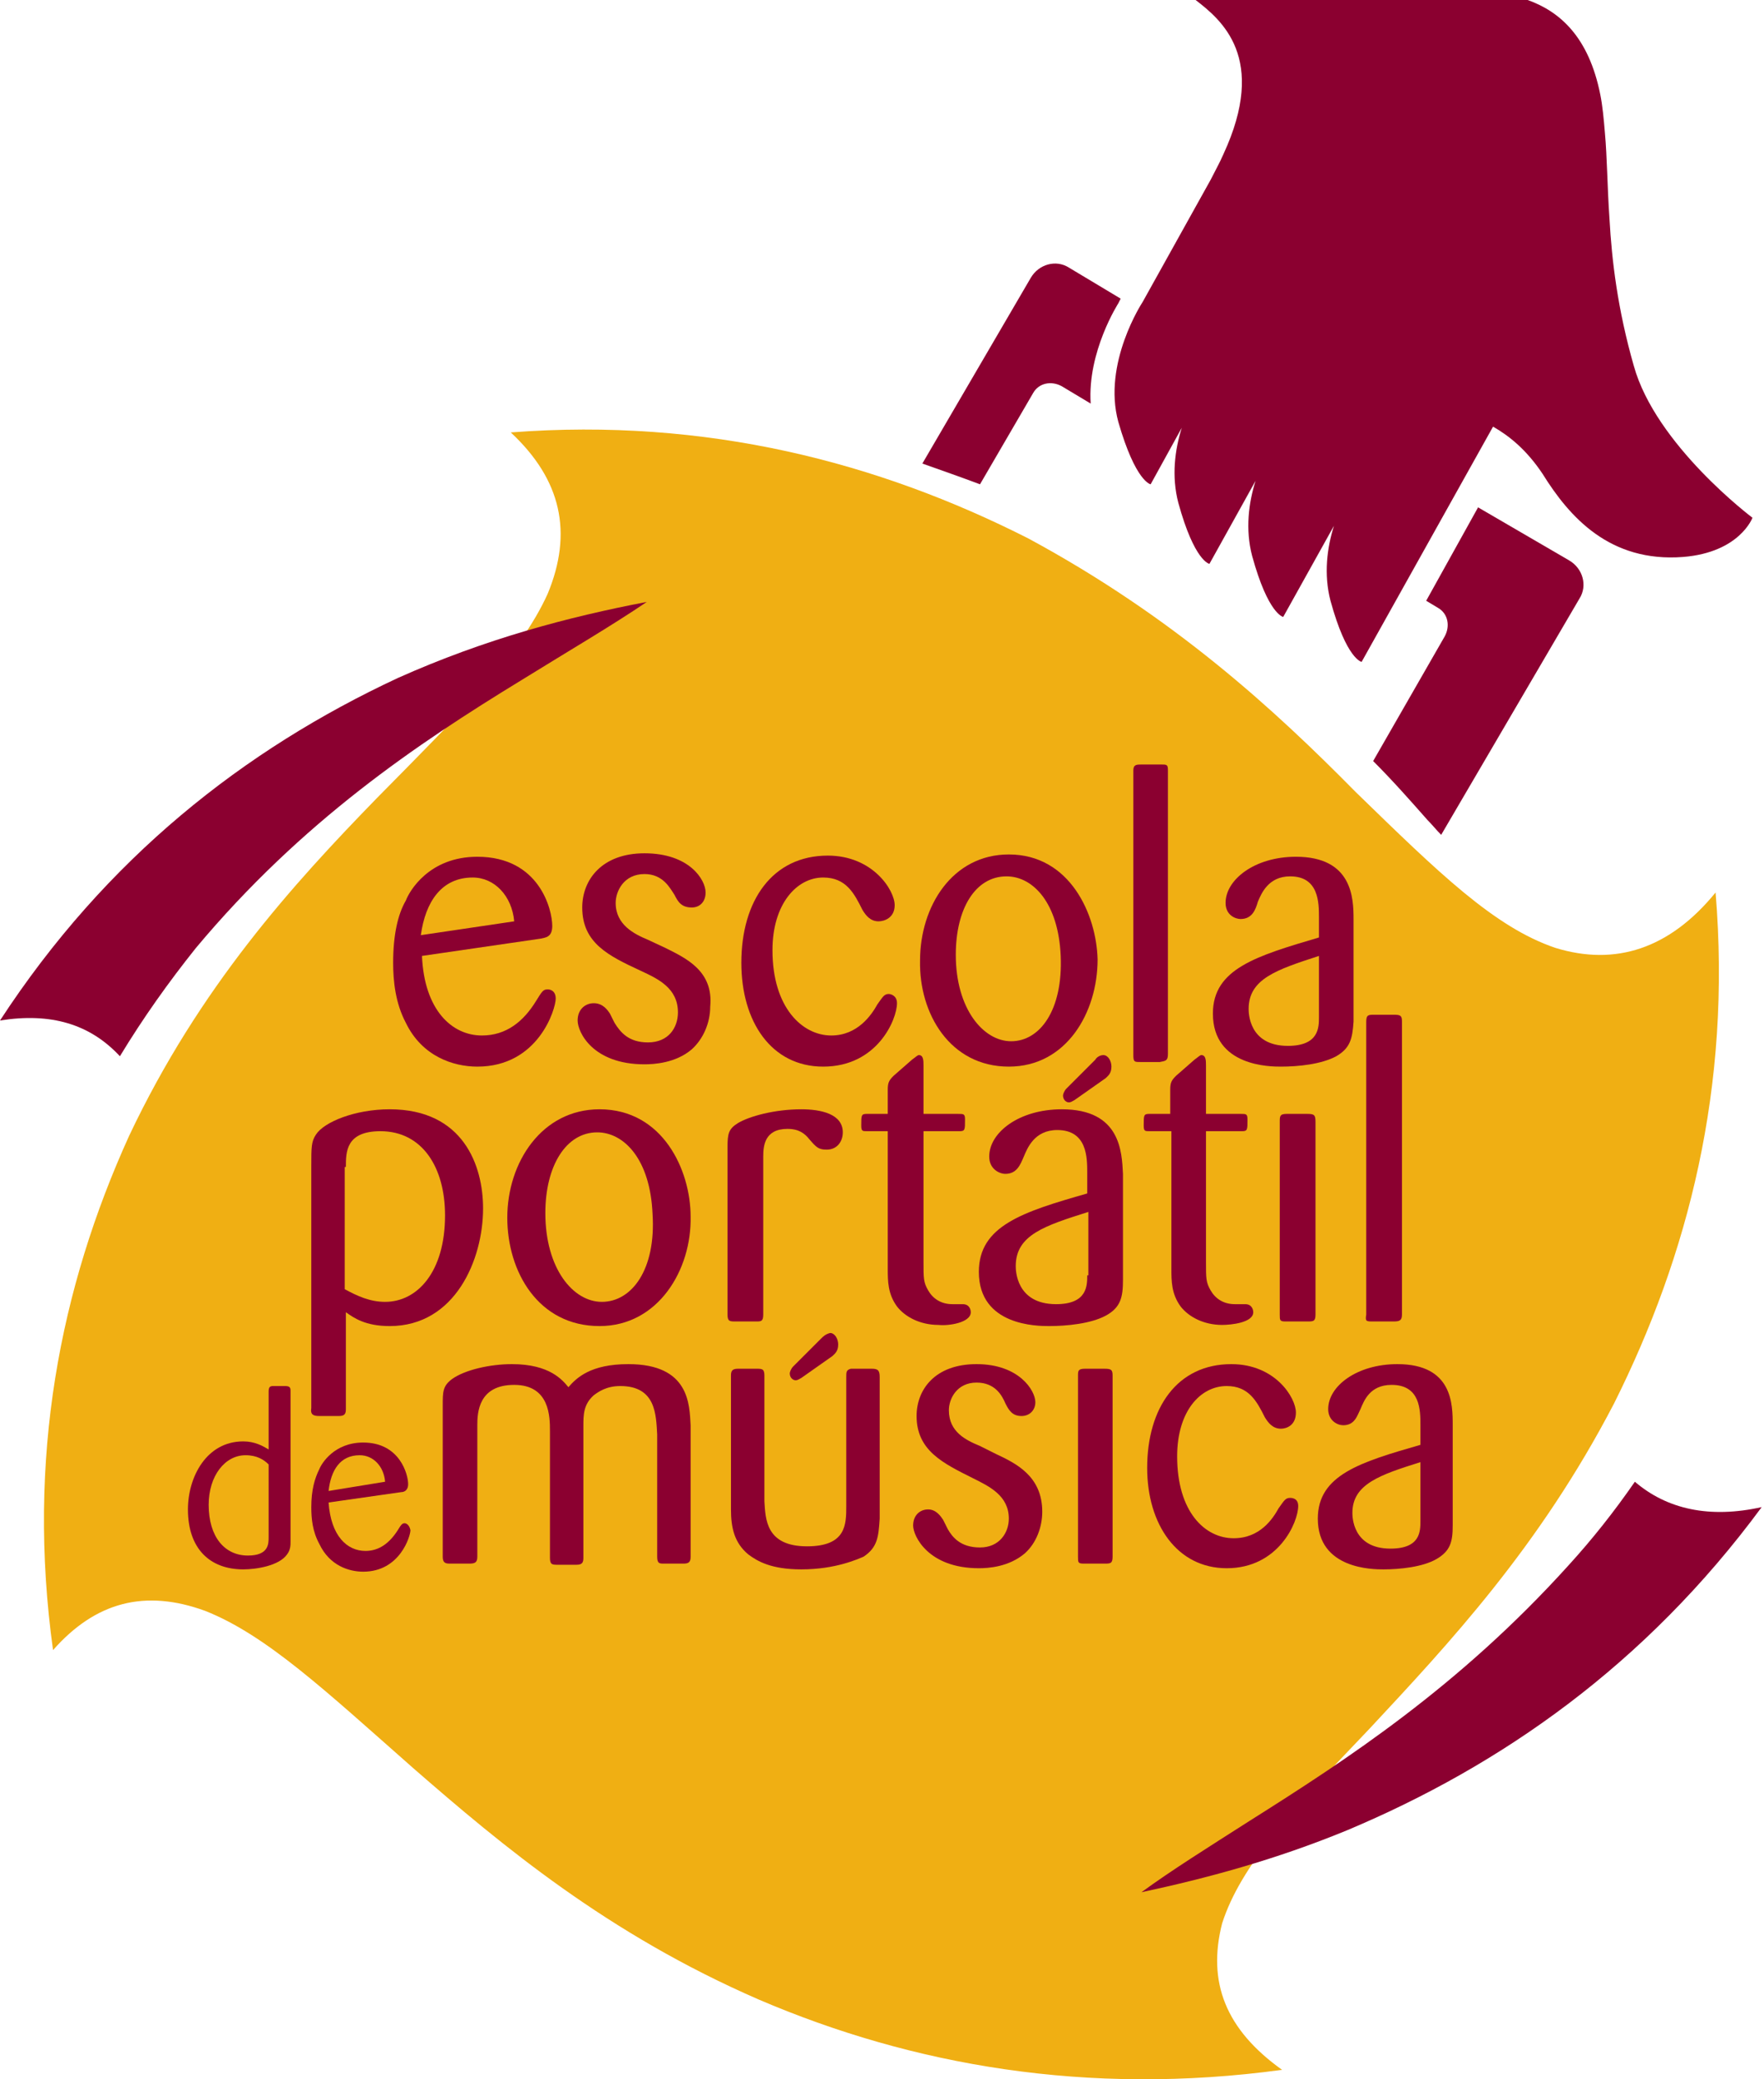 <?xml version="1.0" encoding="utf-8"?>
<!-- Generator: Adobe Illustrator 27.9.0, SVG Export Plug-In . SVG Version: 6.00 Build 0)  -->
<svg version="1.1" id="Layer_1" xmlns="http://www.w3.org/2000/svg" xmlns:xlink="http://www.w3.org/1999/xlink" x="0px" y="0px"
	 viewBox="0 0 153 180.3" style="enable-background:new 0 0 153 180.3;" xml:space="preserve">
<style type="text/css">
	.st0{clip-path:url(#SVGID_00000129199661960240809570000018252168422180678300_);fill:#F0AF13;}
	.st1{clip-path:url(#SVGID_00000129199661960240809570000018252168422180678300_);fill:#8B0030;}
</style>
<g>
	<defs>
		<rect id="SVGID_1_" width="153" height="180.3"/>
	</defs>
	<clipPath id="SVGID_00000083800918408314456240000004170322732904554917_">
		<use xlink:href="#SVGID_1_"  style="overflow:visible;"/>
	</clipPath>
	<path style="clip-path:url(#SVGID_00000083800918408314456240000004170322732904554917_);fill:#F0AF13;" d="M111.2,179.5
		c-16.9,2.3-32.1-0.4-45.4-6.1c-13.1-5.7-22.2-13.3-30-20.1c-7.6-6.7-12.7-11.5-18-13.6c-5.2-1.9-9.5-0.8-13.2,3.4
		c-2.3-16.6,0.6-31.4,6.6-44.6c6.1-12.9,14.2-21.8,21.5-29.3c7.2-7.3,12.4-12.4,14.8-17.7c2.2-5.3,1.2-9.9-3.2-14
		c17-1.3,31.9,2.6,44.9,9.2c12.6,6.8,21.3,14.8,28.4,22c7.2,7,12,11.7,17.3,13.5c5.2,1.6,9.9,0.1,13.9-4.8
		c1.4,16.9-2.4,31.5-8.8,44.3c-6.5,12.5-14.4,20.9-21.2,28.2c-6.7,7-11.2,11.9-12.8,16.9C104.7,171.9,106.3,176,111.2,179.5"/>
	<path style="clip-path:url(#SVGID_00000083800918408314456240000004170322732904554917_);fill:#8B0030;" d="M0,88.5
		c4.4-0.7,7.8,0.3,10.4,3.1c2-3.3,4.2-6.4,6.6-9.4c9.2-11,19.2-17.7,28.2-23.2c4.2-2.6,7.8-4.7,10.9-6.8c-6.8,1.3-14,3.2-21.6,6.6
		C21.2,65,9.2,74.4,0,88.5"/>
	<path style="clip-path:url(#SVGID_00000083800918408314456240000004170322732904554917_);fill:#8B0030;" d="M141.8,128.5
		c-1.8,2.6-3.7,5-5.8,7.3c-9.5,10.5-19.2,16.8-27.6,22.1c-3.6,2.3-6.8,4.3-9.4,6.2c5.6-1.2,11.6-2.8,17.9-5.4
		c13.3-5.6,25.8-14.3,35.9-28C148.3,131.7,144.6,130.9,141.8,128.5"/>
	<path style="clip-path:url(#SVGID_00000083800918408314456240000004170322732904554917_);fill:#8B0030;" d="M99.8,42l2.7-4.9
		c-0.6,1.9-0.9,4.2-0.3,6.5c1.4,5.1,2.7,5.3,2.7,5.3l4-7.2c-0.6,1.9-0.9,4.2-0.3,6.5c1.4,5.1,2.7,5.3,2.7,5.3l4.4-7.9
		c-0.6,1.9-0.9,4.2-0.3,6.5c1.4,5.1,2.7,5.3,2.7,5.3L129.5,37c1.4,0.8,2.9,2,4.3,4.1c2.3,3.7,5.8,7.7,12.2,7.2c4.9-0.4,6-3.4,6-3.4
		s-8.4-6.3-10.3-13.2c-1.4-4.9-1.9-9.1-2.1-12.7c-0.2-2.9-0.2-5.3-0.4-7.5c-0.1-1.2-0.2-2.3-0.4-3.3c-1-5-3.5-7.2-6.3-8.2h-28.8
		c2.2,1.7,6.3,5,2.4,13.4c-0.3,0.7-0.7,1.4-1.1,2.2l-5.9,10.6c0,0-3.5,5.3-2.1,10.4C98.5,41.8,99.8,42,99.8,42"/>
	<path style="clip-path:url(#SVGID_00000083800918408314456240000004170322732904554917_);fill:#8B0030;" d="M97,26.3l0.2-0.4
		l-4.5-2.7c-1.1-0.7-2.6-0.3-3.3,0.9L80,40.2c1.7,0.6,3.4,1.2,5,1.8l4.6-7.9c0.5-0.9,1.6-1.1,2.5-0.6l2.5,1.5
		C94.3,30.5,97,26.3,97,26.3"/>
	<path style="clip-path:url(#SVGID_00000083800918408314456240000004170322732904554917_);fill:#8B0030;" d="M119.1,66
		c1.7,1.7,3.2,3.4,4.7,5.1c0.4,0.4,0.8,0.9,1.2,1.3l12-20.5c0.7-1.1,0.3-2.6-0.9-3.3l-7.9-4.6l-4.5,8.1l1,0.6
		c0.9,0.5,1.1,1.6,0.6,2.5L119.1,66z"/>
	<path style="clip-path:url(#SVGID_00000083800918408314456240000004170322732904554917_);fill:#8B0030;" d="M41.4,92.5
		c5.3,0,6.8-5,6.8-5.9c0-0.7-0.5-0.8-0.7-0.8c-0.4,0-0.5,0.2-1,1c-1.1,1.8-2.6,3-4.7,3c-2.6,0-5-2.2-5.2-6.9l10.3-1.5
		c0.4-0.1,1-0.1,1-1.1c0-1.4-1.1-6-6.5-6c-4.2,0-5.9,3-6.2,3.8c-0.7,1.2-1.1,3-1.1,5.4c0,1.6,0.2,3.5,1.1,5.2
		C36.6,91.6,39.3,92.5,41.4,92.5 M41,76.1c1.9,0,3.4,1.6,3.6,3.8l-8.1,1.2C36.9,78.2,38.3,76.1,41,76.1"/>
	<path style="clip-path:url(#SVGID_00000083800918408314456240000004170322732904554917_);fill:#8B0030;" d="M57.7,82.2l-1.5-0.7
		c-1.2-0.5-2.8-1.3-2.8-3.2c0-1,0.7-2.5,2.5-2.5c1.6,0,2.2,1.2,2.6,1.8c0.3,0.6,0.6,1.1,1.5,1.1c0.7,0,1.2-0.5,1.2-1.3
		c0-1.1-1.4-3.4-5.3-3.4c-3.7,0-5.4,2.3-5.4,4.7c0,3.1,2.3,4.2,5.1,5.5c1.5,0.7,3.2,1.5,3.2,3.6c0,1.3-0.8,2.6-2.6,2.6
		c-1.7,0-2.4-0.9-2.9-1.7c-0.2-0.4-0.3-0.6-0.4-0.8c-0.2-0.3-0.6-0.9-1.4-0.9c-0.7,0-1.4,0.5-1.4,1.5c0,1,1.3,3.8,5.8,3.8
		c0.8,0,2.7-0.1,4.1-1.3c1-0.9,1.6-2.3,1.6-3.7C61.9,84.2,59.5,83.1,57.7,82.2"/>
	<path style="clip-path:url(#SVGID_00000083800918408314456240000004170322732904554917_);fill:#8B0030;" d="M71.4,92.5
		c4.7,0,6.4-4.1,6.4-5.5c0-0.7-0.6-0.8-0.7-0.8c-0.4,0-0.5,0.2-1,0.9c-0.5,0.9-1.7,2.7-4,2.7c-2.5,0-5.1-2.4-5.1-7.4
		c0-4,2.1-6.3,4.4-6.3c2,0,2.7,1.4,3.4,2.8c0.3,0.5,0.7,1,1.4,1c0.5,0,1.4-0.3,1.4-1.4c0-1.3-1.9-4.3-5.8-4.3
		c-4.8,0-7.5,3.9-7.5,9.3C64.3,88.6,66.9,92.5,71.4,92.5"/>
	<path style="clip-path:url(#SVGID_00000083800918408314456240000004170322732904554917_);fill:#8B0030;" d="M87.5,92.5
		c5,0,7.7-4.7,7.7-9.3c-0.1-3.9-2.4-9.1-7.7-9.1c-4.9,0-7.7,4.5-7.7,9.2C79.7,87.9,82.4,92.5,87.5,92.5 M87.3,76
		c2.3,0,4.5,2.3,4.7,6.9c0.2,4.7-1.8,7.4-4.3,7.4c-2.4,0-4.8-2.8-4.8-7.5C82.9,78.8,84.6,76,87.3,76"/>
	<path style="clip-path:url(#SVGID_00000083800918408314456240000004170322732904554917_);fill:#8B0030;" d="M101.3,91.4V66.8
		c0-0.5-0.1-0.5-0.6-0.5h-1.7c-0.4,0-0.7,0-0.7,0.5v24.7c0,0.6,0.1,0.6,0.6,0.6h1.7C101.1,92,101.3,92,101.3,91.4"/>
	<path style="clip-path:url(#SVGID_00000083800918408314456240000004170322732904554917_);fill:#8B0030;" d="M105.2,87.9
		c0,4.6,5,4.6,5.9,4.6c1.5,0,3.5-0.2,4.8-0.9c1.2-0.7,1.4-1.5,1.5-3v-8.9c0-1.8-0.1-5.4-5-5.4c-3.6,0-6.1,2-6.1,4
		c0,1.1,0.9,1.4,1.3,1.4c1,0,1.3-0.8,1.5-1.5c0.3-0.7,0.9-2.2,2.8-2.2c2.5,0,2.5,2.3,2.5,3.6v1.7C109,82.9,105.2,84,105.2,87.9
		 M114.4,88.2c0,0.9,0,2.5-2.7,2.5c-3.4,0-3.4-2.9-3.4-3.2c0-2.6,2.4-3.4,6.1-4.6V88.2z"/>
	<path style="clip-path:url(#SVGID_00000083800918408314456240000004170322732904554917_);fill:#8B0030;" d="M27.7,122.8h1.7
		c0.5,0,0.6-0.2,0.6-0.6v-8.4c0.7,0.5,1.7,1.2,3.8,1.2c5.7,0,8.1-5.8,8.1-10.2c0-3.7-1.7-8.6-8.1-8.6c-3,0-5.7,1.1-6.4,2.2
		c-0.4,0.6-0.4,1.1-0.4,2.7v21C26.9,122.7,27.2,122.8,27.7,122.8 M30,101.2c0-1.3,0-3.1,3-3.1c3.6,0,5.6,3.1,5.6,7.3
		c0,4.9-2.4,7.5-5.2,7.5c-1.3,0-2.4-0.5-3.5-1.1V101.2z"/>
	<path style="clip-path:url(#SVGID_00000083800918408314456240000004170322732904554917_);fill:#8B0030;" d="M52,96.2
		c-5,0-8,4.6-8,9.4c0,4.7,2.7,9.4,8,9.4c5.1,0,8-4.9,7.9-9.5C59.9,101.5,57.5,96.2,52,96.2 M52.2,112.9c-2.5,0-4.9-2.9-4.9-7.7
		c0-4.1,1.8-7,4.5-7c2.3,0,4.6,2.3,4.8,7.1C56.9,110.1,54.8,112.9,52.2,112.9"/>
	<path style="clip-path:url(#SVGID_00000083800918408314456240000004170322732904554917_);fill:#8B0030;" d="M65.6,114.6
		c0.4,0,0.6,0,0.6-0.6v-13.7c0-0.9,0.1-2.4,2.1-2.4c1,0,1.5,0.4,1.9,0.9c0.6,0.7,0.8,0.9,1.5,0.9c0.9,0,1.4-0.7,1.4-1.5
		c0-1.6-1.9-2-3.6-2c-2.3,0-4.5,0.6-5.5,1.2c-0.8,0.5-0.9,0.9-0.9,2.1V114c0,0.6,0.2,0.6,0.7,0.6H65.6z"/>
	<path style="clip-path:url(#SVGID_00000083800918408314456240000004170322732904554917_);fill:#8B0030;" d="M84.2,113.8
		c0-0.2-0.1-0.7-0.7-0.7c-0.1,0-0.8,0-0.9,0c-1,0-1.7-0.5-2.1-1.2c-0.4-0.7-0.4-1-0.4-2.5V98.1h3.1c0.5,0,0.5-0.1,0.5-1
		c0-0.5-0.1-0.5-0.6-0.5h-3v-4.2c0-0.4,0-0.9-0.4-0.9c-0.1,0-0.2,0.1-0.6,0.4l-1.6,1.4c-0.4,0.4-0.5,0.6-0.5,1.2v2.1h-1.8
		c-0.5,0-0.5,0.1-0.5,1c0,0.5,0.1,0.5,0.5,0.5H77v11.9c0,1.1,0,2.2,0.8,3.3c0.7,0.9,2,1.6,3.6,1.6C82.3,115,84.2,114.7,84.2,113.8"
		/>
	<path style="clip-path:url(#SVGID_00000083800918408314456240000004170322732904554917_);fill:#8B0030;" d="M92.1,96.2
		c-3.7,0-6.3,2-6.3,4.1c0,1.1,0.9,1.5,1.4,1.5c1,0,1.3-0.8,1.6-1.5c0.3-0.7,0.9-2.3,2.9-2.3c2.6,0,2.6,2.4,2.6,3.7v1.8
		c-5.6,1.6-9.4,2.8-9.4,6.8c0,4.7,5.1,4.7,6.1,4.7c1.5,0,3.6-0.2,4.9-0.9c1.3-0.7,1.5-1.6,1.5-3.1v-9.2
		C97.3,99.9,97.2,96.2,92.1,96.2 M94.3,110.6c0,0.9,0,2.5-2.7,2.5c-3.5,0-3.5-3-3.5-3.3c0-2.7,2.5-3.5,6.3-4.7V110.6z"/>
	<path style="clip-path:url(#SVGID_00000083800918408314456240000004170322732904554917_);fill:#8B0030;" d="M101.6,98.1v11.9
		c0,1.1,0,2.2,0.8,3.3c0.7,0.9,2,1.6,3.6,1.6c0.8,0,2.7-0.2,2.7-1.1c0-0.2-0.1-0.7-0.7-0.7c-0.1,0-0.8,0-0.9,0c-1,0-1.7-0.5-2.1-1.2
		c-0.4-0.7-0.4-1-0.4-2.5V98.1h3.1c0.5,0,0.5-0.1,0.5-1c0-0.5-0.1-0.5-0.6-0.5h-3v-4.2c0-0.4,0-0.9-0.4-0.9c-0.1,0-0.2,0.1-0.6,0.4
		l-1.6,1.4c-0.4,0.4-0.5,0.6-0.5,1.2v2.1h-1.8c-0.5,0-0.5,0.1-0.5,1c0,0.5,0.1,0.5,0.5,0.5H101.6z"/>
	<path style="clip-path:url(#SVGID_00000083800918408314456240000004170322732904554917_);fill:#8B0030;" d="M113.4,96.6h-1.8
		c-0.6,0-0.6,0.2-0.6,0.7V114c0,0.5,0,0.6,0.5,0.6h1.9c0.5,0,0.7,0,0.7-0.6V97.3C114.1,96.7,114,96.6,113.4,96.6"/>
	<path style="clip-path:url(#SVGID_00000083800918408314456240000004170322732904554917_);fill:#8B0030;" d="M119.1,114.6h1.8
		c0.5,0,0.7-0.1,0.7-0.6V88.6c0-0.5-0.1-0.6-0.7-0.6h-1.7c-0.5,0-0.7,0-0.7,0.6V114C118.4,114.6,118.5,114.6,119.1,114.6"/>
	<path style="clip-path:url(#SVGID_00000083800918408314456240000004170322732904554917_);fill:#8B0030;" d="M54.5,118.3
		c-3.3,0-4.5,1.2-5.2,2c-0.5-0.6-1.6-2-4.9-2c-1.9,0-4.1,0.5-5.2,1.3c-0.8,0.6-0.8,1.1-0.8,2.3V135c0,0.5,0.2,0.6,0.6,0.6h1.7
		c0.5,0,0.7-0.1,0.7-0.6v-11.4c0-1.1,0.1-3.5,3.2-3.5c3.1,0,3.1,2.8,3.1,4v11c0,0.6,0.2,0.6,0.7,0.6H50c0.5,0,0.6-0.2,0.6-0.6v-11.4
		c0-1,0-1.9,0.9-2.7c0.4-0.3,1.1-0.8,2.3-0.8c3.1,0,3.1,2.5,3.2,4.2V135c0,0.6,0.2,0.6,0.6,0.6h1.7c0.5,0,0.6-0.2,0.6-0.6v-11.4
		C59.8,121.8,59.8,118.3,54.5,118.3"/>
	<path style="clip-path:url(#SVGID_00000083800918408314456240000004170322732904554917_);fill:#8B0030;" d="M75.6,118.7
		c-0.6,0-1.7,0-1.8,0c-0.4,0.1-0.4,0.3-0.4,0.7v11.2c0,1.6,0,3.5-3.4,3.5c-3.6,0-3.6-2.4-3.7-3.9v-10.9c0-0.6-0.2-0.6-0.7-0.6H64
		c-0.5,0-0.6,0.2-0.6,0.6v11.6c0,1.6,0.3,2.9,1.5,3.9c0.8,0.6,2,1.3,4.6,1.3c3,0,4.9-0.9,5.4-1.1c1.2-0.8,1.3-1.7,1.4-3.3v-12.3
		C76.3,118.8,76.1,118.7,75.6,118.7"/>
	<path style="clip-path:url(#SVGID_00000083800918408314456240000004170322732904554917_);fill:#8B0030;" d="M86.4,126.1l-1.4-0.7
		c-1.2-0.5-2.7-1.2-2.7-3.1c0-1,0.7-2.4,2.4-2.4c1.6,0,2.2,1.1,2.5,1.8c0.3,0.6,0.6,1.1,1.4,1.1c0.7,0,1.2-0.5,1.2-1.2
		c0-1-1.4-3.3-5.1-3.3c-3.6,0-5.2,2.2-5.2,4.5c0,3,2.3,4.1,4.9,5.4c1.4,0.7,3.1,1.5,3.1,3.5c0,1.2-0.8,2.5-2.5,2.5
		c-1.7,0-2.4-0.9-2.8-1.6c-0.2-0.4-0.3-0.6-0.4-0.8c-0.2-0.3-0.6-0.9-1.3-0.9c-0.7,0-1.3,0.5-1.3,1.4c0,0.9,1.3,3.7,5.7,3.7
		c0.8,0,2.6-0.1,4-1.3c1-0.9,1.5-2.3,1.5-3.6C90.4,128,88.1,126.9,86.4,126.1"/>
	<path style="clip-path:url(#SVGID_00000083800918408314456240000004170322732904554917_);fill:#8B0030;" d="M95.8,118.7h-1.7
		c-0.6,0-0.6,0.2-0.6,0.6V135c0,0.5,0,0.6,0.5,0.6h1.8c0.5,0,0.7,0,0.7-0.6v-15.7C96.5,118.8,96.4,118.7,95.8,118.7"/>
	<path style="clip-path:url(#SVGID_00000083800918408314456240000004170322732904554917_);fill:#8B0030;" d="M111.9,129.9
		c-0.4,0-0.5,0.2-1,0.9c-0.5,0.9-1.6,2.6-3.9,2.6c-2.5,0-4.9-2.3-4.9-7.1c0-3.9,2-6.1,4.3-6.1c1.9,0,2.6,1.3,3.3,2.7
		c0.3,0.5,0.7,1,1.4,1c0.5,0,1.3-0.3,1.3-1.4c0-1.3-1.8-4.2-5.6-4.2c-4.7,0-7.3,3.8-7.3,9c0,4.9,2.6,8.7,6.9,8.7
		c4.5,0,6.2-4,6.2-5.4C112.6,129.9,112,129.9,111.9,129.9"/>
	<path style="clip-path:url(#SVGID_00000083800918408314456240000004170322732904554917_);fill:#8B0030;" d="M121.2,118.3
		c-3.5,0-6,1.9-6,3.9c0,1,0.8,1.4,1.3,1.4c1,0,1.2-0.8,1.5-1.4c0.3-0.7,0.8-2.1,2.7-2.1c2.5,0,2.5,2.2,2.5,3.5v1.7
		c-5.2,1.5-8.9,2.6-8.9,6.4c0,4.4,4.8,4.4,5.7,4.4c1.4,0,3.4-0.2,4.6-0.9c1.2-0.7,1.4-1.5,1.4-2.9v-8.7
		C126,121.8,126,118.3,121.2,118.3 M123.2,131.9c0,0.9,0,2.4-2.6,2.4c-3.3,0-3.3-2.8-3.3-3.1c0-2.5,2.4-3.3,5.9-4.4V131.9z"/>
	<path style="clip-path:url(#SVGID_00000083800918408314456240000004170322732904554917_);fill:#8B0030;" d="M24.7,120.2h-1
		c-0.3,0-0.4,0.1-0.4,0.5v5c-0.5-0.3-1.2-0.7-2.2-0.7c-3.2,0-4.8,3.1-4.8,5.9c0,3.4,1.9,5.2,4.8,5.2c1.1,0,3.1-0.3,3.8-1.3
		c0.3-0.4,0.3-0.8,0.3-1.1v-13.1C25.2,120.3,25.1,120.2,24.7,120.2 M23.3,133.3c0,0.6,0,1.6-1.8,1.6c-2,0-3.4-1.6-3.4-4.4
		c0-2.5,1.4-4.3,3.2-4.3c1,0,1.6,0.4,2,0.8V133.3z"/>
	<path style="clip-path:url(#SVGID_00000083800918408314456240000004170322732904554917_);fill:#8B0030;" d="M35.1,132.1
		c-0.2,0-0.3,0.1-0.6,0.6c-0.7,1.1-1.6,1.8-2.8,1.8c-1.6,0-3-1.3-3.2-4.2l6.3-0.9c0.2,0,0.6-0.1,0.6-0.7c0-0.8-0.7-3.6-3.9-3.6
		c-2.5,0-3.6,1.8-3.8,2.3c-0.4,0.8-0.7,1.8-0.7,3.3c0,1,0.1,2.1,0.7,3.2c0.9,1.9,2.6,2.4,3.8,2.4c3.2,0,4.1-3.1,4.1-3.6
		C35.5,132.2,35.2,132.1,35.1,132.1 M31.2,126.2c1.2,0,2.1,1,2.2,2.3l-4.9,0.8C28.7,127.5,29.5,126.2,31.2,126.2"/>
	<path style="clip-path:url(#SVGID_00000083800918408314456240000004170322732904554917_);fill:#8B0030;" d="M92.5,94.4
		c-0.2,0.2-0.3,0.5-0.3,0.6c0,0.4,0.3,0.6,0.5,0.6c0.2,0,0.3-0.1,0.5-0.2l2.7-1.9c0.2-0.2,0.5-0.4,0.5-1c0-0.5-0.3-1-0.7-1
		c-0.3,0-0.6,0.2-0.7,0.4L92.5,94.4z"/>
	<path style="clip-path:url(#SVGID_00000083800918408314456240000004170322732904554917_);fill:#8B0030;" d="M71.2,116.1l-2.4,2.4
		c-0.2,0.2-0.3,0.5-0.3,0.6c0,0.4,0.3,0.6,0.5,0.6c0.2,0,0.3-0.1,0.5-0.2l2.7-1.9c0.2-0.2,0.5-0.4,0.5-1c0-0.5-0.3-1-0.7-1
		C71.6,115.7,71.4,115.9,71.2,116.1"/>
</g>
</svg>
